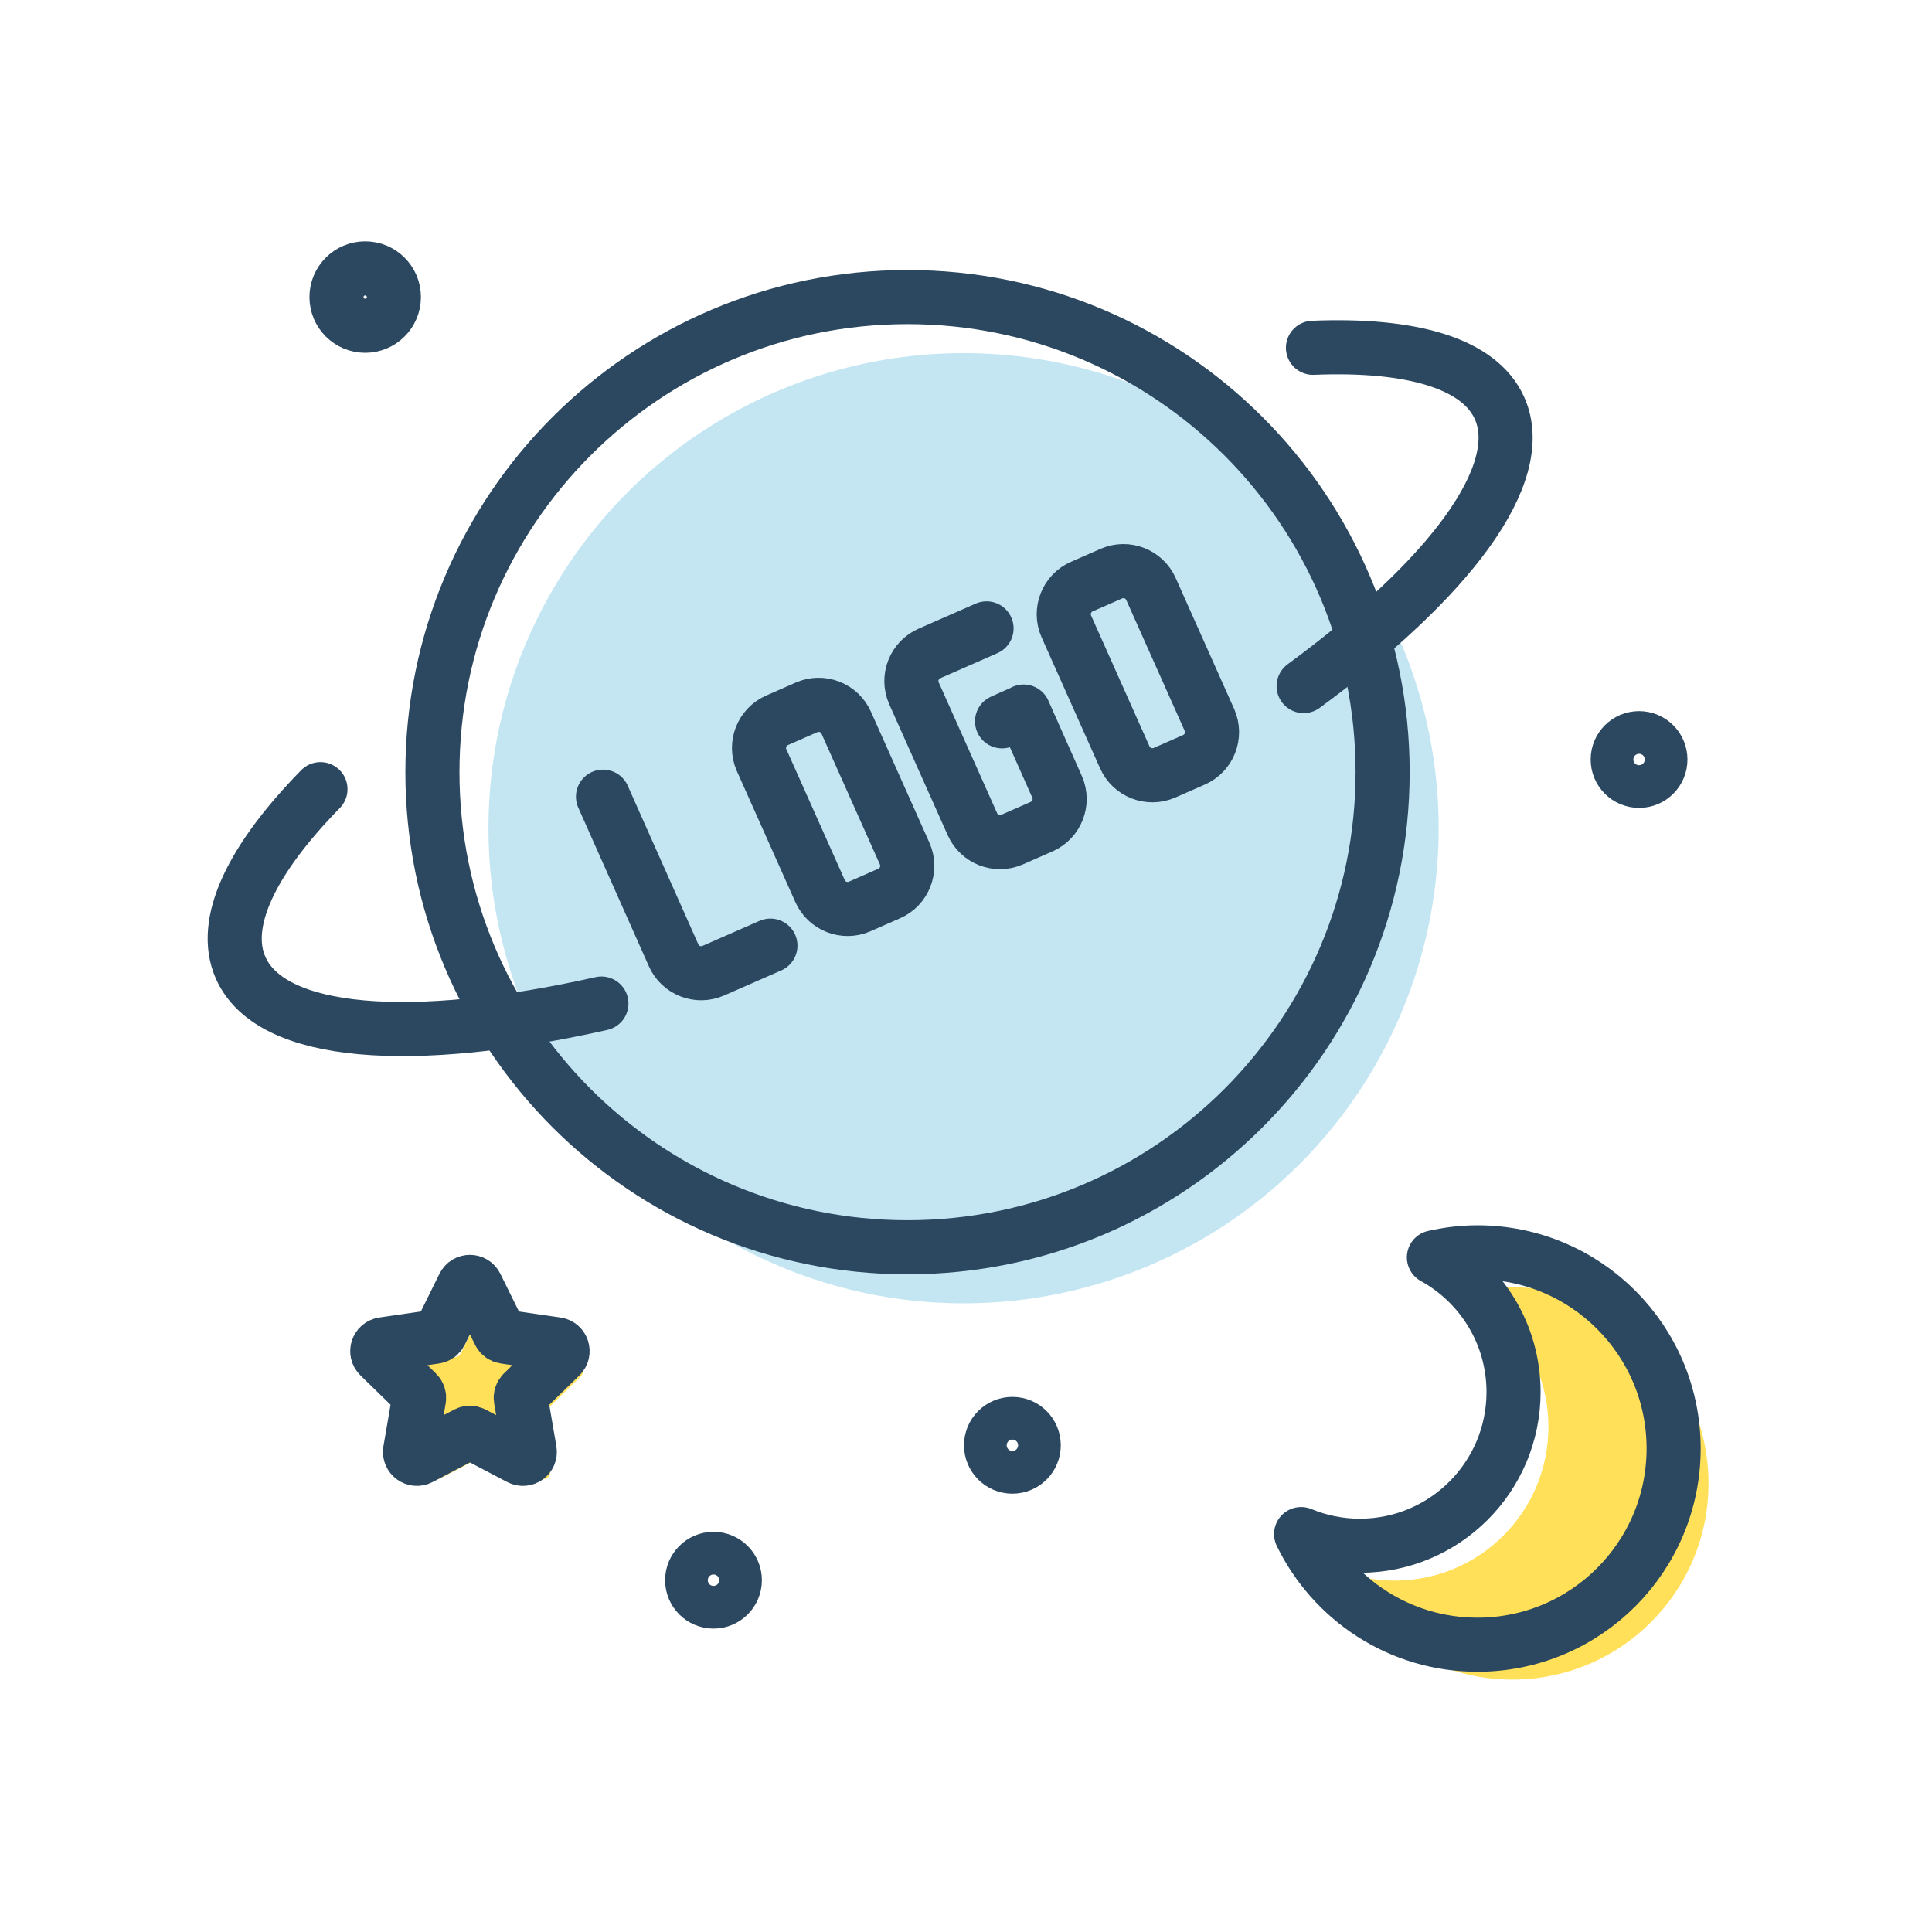 <?xml version="1.0" encoding="utf-8"?>
<!-- Generator: Adobe Illustrator 15.0.0, SVG Export Plug-In . SVG Version: 6.00 Build 0)  -->
<!DOCTYPE svg PUBLIC "-//W3C//DTD SVG 1.1//EN" "http://www.w3.org/Graphics/SVG/1.1/DTD/svg11.dtd">
<svg version="1.1" id="_x32_" xmlns="http://www.w3.org/2000/svg" xmlns:xlink="http://www.w3.org/1999/xlink" x="0px" y="0px"
	 width="500px" height="500px" viewBox="0 0 500 500" enable-background="new 0 0 500 500" xml:space="preserve">
<g>
	<path fill="#FFE058" d="M128.476,338.014l6.028,12.211c0.26,0.529,0.761,0.896,1.344,0.979l13.475,1.959
		c1.467,0.213,2.051,2.014,0.992,3.047l-9.751,9.504c-0.423,0.412-0.615,1.002-0.515,1.582l2.302,13.42
		c0.249,1.463-1.281,2.574-2.591,1.885l-12.053-6.336c-0.521-0.273-1.145-0.273-1.666,0l-12.054,6.336
		c-1.31,0.689-2.839-0.422-2.591-1.885l2.302-13.42c0.101-0.58-0.092-1.17-0.512-1.582l-9.754-9.504
		c-1.058-1.033-0.476-2.834,0.991-3.047l13.476-1.959c0.583-0.082,1.087-0.449,1.345-0.979l6.027-12.211
		C125.928,336.688,127.82,336.688,128.476,338.014z"/>
	<circle fill="#C4E6F3" cx="249.369" cy="214.347" r="122.954"/>
	<path fill="#FFE058" d="M391.385,333.133c-3.875,0-7.635,0.475-11.264,1.295c12.283,6.771,20.607,19.834,20.607,34.852
		c0,21.971-17.811,39.781-39.781,39.781c-5.385,0-10.516-1.082-15.199-3.021c8.23,16.934,25.545,28.635,45.637,28.635
		c28.043,0,50.771-22.73,50.771-50.771C442.158,355.863,419.428,333.133,391.385,333.133z"/>
	<path fill="none" stroke="#2B4860" stroke-width="14" stroke-linecap="round" stroke-linejoin="round" stroke-miterlimit="10" d="
		M123.213,332.752l6.028,12.213c0.261,0.527,0.763,0.893,1.345,0.977l13.478,1.959c1.464,0.211,2.05,2.014,0.989,3.045l-9.752,9.506
		c-0.42,0.412-0.614,1.004-0.514,1.582l2.301,13.424c0.252,1.459-1.28,2.57-2.59,1.881l-12.055-6.336
		c-0.52-0.271-1.141-0.271-1.661,0l-12.054,6.336c-1.313,0.689-2.842-0.422-2.594-1.881l2.305-13.424
		c0.098-0.578-0.096-1.17-0.516-1.582l-9.75-9.506c-1.062-1.031-0.476-2.834,0.99-3.045l13.475-1.959
		c0.582-0.084,1.087-0.449,1.347-0.977l6.024-12.213C120.666,331.426,122.559,331.426,123.213,332.752z"/>
	<path fill="none" stroke="#2B4860" stroke-width="14" stroke-linecap="round" stroke-linejoin="round" stroke-miterlimit="10" d="
		M357.818,199.839c0,67.907-55.053,122.952-122.953,122.952c-67.906,0-122.955-55.045-122.955-122.952
		c0-67.905,55.049-122.955,122.955-122.955C302.766,76.884,357.818,131.934,357.818,199.839z"/>
	
		<circle fill="none" stroke="#2B4860" stroke-width="14" stroke-linecap="round" stroke-linejoin="round" stroke-miterlimit="10" cx="424.188" cy="196.56" r="5.524"/>
	
		<circle fill="none" stroke="#2B4860" stroke-width="14" stroke-linecap="round" stroke-linejoin="round" stroke-miterlimit="10" cx="94.51" cy="76.884" r="7.425"/>
	
		<circle fill="none" stroke="#2B4860" stroke-width="14" stroke-linecap="round" stroke-linejoin="round" stroke-miterlimit="10" cx="262.006" cy="374.038" r="5.524"/>
	
		<circle fill="none" stroke="#2B4860" stroke-width="14" stroke-linecap="round" stroke-linejoin="round" stroke-miterlimit="10" cx="184.652" cy="408.955" r="5.523"/>
	<path fill="none" stroke="#2B4860" stroke-width="14" stroke-linecap="round" stroke-linejoin="round" stroke-miterlimit="10" d="
		M382.361,324.104c-3.877,0-7.637,0.477-11.266,1.299c12.279,6.771,20.607,19.836,20.607,34.852
		c0,21.969-17.811,39.781-39.781,39.781c-5.389,0-10.516-1.084-15.199-3.021c8.23,16.932,25.545,28.635,45.639,28.635
		c28.041,0,50.77-22.73,50.77-50.771S410.402,324.104,382.361,324.104z"/>
	<path fill="none" stroke="#2B4860" stroke-width="14" stroke-linecap="round" stroke-linejoin="round" stroke-miterlimit="10" d="
		M337.379,177.559c37.703-27.688,58.281-54.86,50.715-71.884c-5.199-11.698-22.891-16.715-48.297-15.665"/>
	<path fill="none" stroke="#2B4860" stroke-width="14" stroke-linecap="round" stroke-linejoin="round" stroke-miterlimit="10" d="
		M82.935,204.235c-17.742,18.119-25.834,34.58-20.644,46.257c7.894,17.758,44.512,20.18,93.351,9.225"/>
</g>
<g>
	<path fill="none" stroke="#2B4860" stroke-width="14" stroke-linecap="round" stroke-linejoin="round" stroke-miterlimit="10" d="
		M199.381,244.729l-14.797,6.492c-3.922,1.721-8.539-0.08-10.262-4.002l-18.268-41.04"/>
	<path fill="none" stroke="#2B4860" stroke-width="14" stroke-linecap="round" stroke-linejoin="round" stroke-miterlimit="10" d="
		M234.15,220.969c1.721,3.924-0.08,8.539-4.004,10.262l-7.664,3.363c-3.924,1.721-8.541-0.08-10.262-4.002l-15.139-33.908
		c-1.721-3.924,0.081-8.541,4.004-10.262l7.666-3.363c3.924-1.723,8.541,0.08,10.262,4.003L234.15,220.969z"/>
	<path fill="none" stroke="#2B4860" stroke-width="14" stroke-linecap="round" stroke-linejoin="round" stroke-miterlimit="10" d="
		M255.316,162.627l-14.797,6.494c-3.924,1.721-5.725,6.338-4.002,10.262l15.137,33.906c1.721,3.923,6.338,5.724,10.262,4.003
		l7.666-3.364c3.922-1.721,5.725-6.339,4.004-10.262l-8.672-19.517c0,0,0.08,0.182,0.039,0.092c-0.039-0.092-5.621,2.44-5.621,2.44"
		/>
	<path fill="none" stroke="#2B4860" stroke-width="14" stroke-linecap="round" stroke-linejoin="round" stroke-miterlimit="10" d="
		M313.02,186.366c1.721,3.924-0.08,8.541-4.004,10.262l-7.664,3.363c-3.924,1.721-8.541-0.08-10.264-4.004l-15.137-33.906
		c-1.723-3.924,0.078-8.539,4.004-10.262l7.664-3.363c3.924-1.721,8.541,0.08,10.262,4.002L313.02,186.366z"/>
</g>
</svg>
